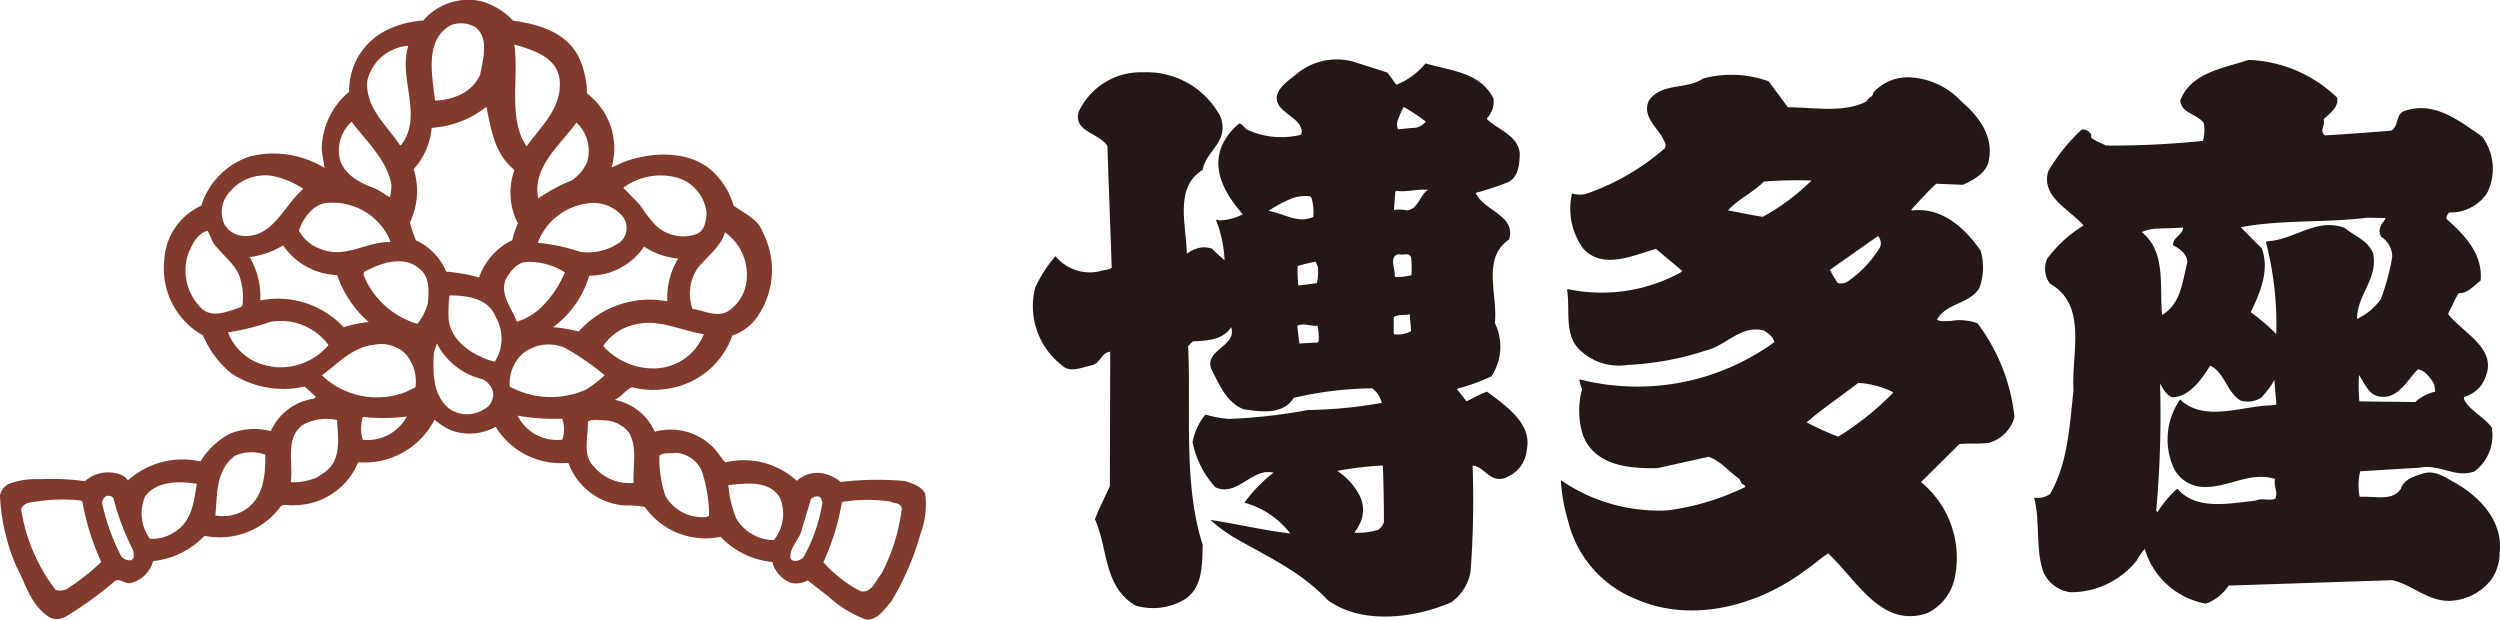 <svg xmlns="http://www.w3.org/2000/svg" width="149.285" height="37" viewBox="0 0 149.285 37">
  <g id="logo" transform="translate(-0.04 -0.006)">
    <path id="パス_3047" data-name="パス 3047" d="M115.653,24.932c-.446.146-.83.4-1.234.572l-.572-.739a12.381,12.381,0,0,0,2.063-.746,3.216,3.216,0,0,0,.209-3.186c.188-1.68-.809-3.862.85-4.991.425-1.464-1.506-1.68-1.994-2.781a18.964,18.964,0,0,0,1.931-.634c.641-.342.676-1.06.7-1.7-.084-1.087-1.276-1.422-1.952-2.063V8.6a1.46,1.46,0,0,0,.383-1.171c-.788-1.589-2.593-1.659-4.057-2.1a4.377,4.377,0,0,1-1.743,1.276l-.53-.725-1.847-.593a3.722,3.722,0,0,0-3.506.613c-.425.362-1,.7-1.213,1.234-.3.913.913,1.234,1.317,1.868.084.167.209.4.063.593a4.883,4.883,0,0,1-3.206-.314c-.167-.112-.272-.342-.467-.362a3.705,3.705,0,0,0-1.018,1.3c-.655,1.547.258,3,1.234,4.12a3.152,3.152,0,0,1-1.38.362c-.063,0-.174-.063-.216-.021a7.478,7.478,0,0,1,.509,2.4,9.474,9.474,0,0,1-.746-.683,1.365,1.365,0,0,0-1,.021c-.2.042-.362.209-.509.258-.021-1.659-.767-3.952.955-4.991.1-.739.788-1.255,1.06-1.91a1.652,1.652,0,0,0-.209-1.617A4.98,4.98,0,0,0,95.1,5.861a4.078,4.078,0,0,0-3.841,2.377c-.3,1.192,1.234,1.234,1.722,2.021l.258,7.263c-.188.167-.467.125-.683.209a2.65,2.65,0,0,1-2.677-.892,7.858,7.858,0,0,0-1.213,1.889,4.465,4.465,0,0,0,1.6,4.629c.488.488,1.234.1,1.784,0,.488-.1.593-.788,1.1-.809l-.021,8.03c-.3.655-.634,1.3-.892,1.973.788,1.743.509,4.057,2.44,5.158a3.7,3.7,0,0,0,2.935-.383c1.08-.725,1.018-2.035,1.06-3.248-1.171-3.653-.683-7.9-.871-11.871l.279-.279c.871-.042,1.805-.084,2.293-.85.362,1.15-1.6,1.338-1.192,2.489.467.892.913,2.035,1.952,2.419,1.039.146,2.335.342,2.969-.683a21.386,21.386,0,0,1,4.691-.572,1.541,1.541,0,0,1,.572.871,27.533,27.533,0,0,1-4.419.425,31.962,31.962,0,0,1-4.712.53,7.014,7.014,0,0,1-1.4-.258,3.693,3.693,0,0,0-.767,1.638,5.586,5.586,0,0,0,1.359,2.7,1.293,1.293,0,0,0,1.122,0c.788-.3,1.422-1.08,2.356-.871a8.983,8.983,0,0,0-1.722,1.764l.021.042a5.175,5.175,0,0,1,2.7,1.826c-1.617-.188-3.186-.572-4.775-.809a9.32,9.32,0,0,0,1.485,1.087c1.91,1.1,3.89,1.973,5.521,3.694,2.035,1.506,5.2,1.08,7.368.146a2.855,2.855,0,0,0,1.164-1.826,57.257,57.257,0,0,0,.125-6.288l.021-.063c.509.063.83.613,1.317.767a.986.986,0,0,0,.809-.125,1.893,1.893,0,0,0,1.08-1.554c.362-1.617-1.3-2.677-2.377-3.506m-10.107-7.493a2.788,2.788,0,0,1-.042,1.018c-.362.063-.725.1-1.108.146a7.254,7.254,0,0,1-.042-1.164,9.435,9.435,0,0,1,1.08-.258l.1.258Zm-2.935-3.29a8.316,8.316,0,0,1,1.276-.7,2.363,2.363,0,0,1,1.234-.167l.063.1a2.93,2.93,0,0,1,.1,1.129c-.934.425-1.784-.237-2.677-.362m2.935,7.856-1.087.063-.125-1.06c.362-.188.809.042,1.213,0a3.4,3.4,0,0,1,.063.934Zm3.653,11.174a4.087,4.087,0,0,1-1.443.188c.042-.125.167-.23.23-.383a1.9,1.9,0,0,0,.1-1.784,4,4,0,0,0-1.359-1.527,19.681,19.681,0,0,1,2.719-.321c.042,1.122.063,2.21.063,3.374a.815.815,0,0,1-.321.446m1.143-24.425a5.976,5.976,0,0,1,.362-.809,13.034,13.034,0,0,1,1.317.871.941.941,0,0,1-.809.383l-.85.084a.766.766,0,0,1-.021-.53M110.1,21.5l-.021-.063v-.955c.258-.188.634-.1.955-.167l.084,1a1.657,1.657,0,0,1-1.018.188m1.039-3.527a3.13,3.13,0,0,1-1,.1c.063-.446-.383-1.213.23-1.359.258.1.613-.125.746.188a5.994,5.994,0,0,1,.021,1.06m-.258-3.862a2.455,2.455,0,0,0-.788-.021c.021-.362.063-.746.084-1.1l.063-.042c.676.084,1.255-.125,1.889-.063-.509.342-.572,1.143-1.255,1.234" transform="translate(-26.814 -1.537)" fill="#231815"/>
    <path id="パス_3048" data-name="パス 3048" d="M199.566,30.464c-.676-.342-1.317-.913-2.168-.593-.446.146-1.046.342-1.192.85-.488.809-1.617.446-2.419.509l-.063-.021a3.647,3.647,0,0,1,.042-1.506l3.548-.216c1.206-.237,2.147.655,3.29.216a2.716,2.716,0,0,0,1.018-2.614c-.4-.53-1-.85-1.443-1.359-.1-.125-.258-.321-.209-.467a1.875,1.875,0,0,0,1.3-1.255c.634-1.631-1.317-2.551-2.231-3.653l-.021-.084c.23-.4.383-.83.634-1.206.53.021.892-.446,1.3-.746.146-1.527-.871-2.656-2-3.653l-.042-.1a.713.713,0,0,1,.167-.321,2.6,2.6,0,0,0,2.272-1.171,3.228,3.228,0,0,0-.3-3.353c-1.38-.955-2.914-2.189-4.712-1.506-.467.258-.258.871-.725,1.15-1.3.1-2.635.209-3.952.279-.362-.258.042-.613-.084-.955.362-.362.913-.7.809-1.3a8.039,8.039,0,0,0-5.291-2.252c-1.485.509-3.395.725-4.078,2.419.084.788.976.788,1.4,1.338a2.347,2.347,0,0,1-.042,1.08,53.2,53.2,0,0,1-5.779.279L178,9.978c-.1-.1-.383-.125-.293-.362a.577.577,0,0,0-.572-.321,11.061,11.061,0,0,0-1.994,2.482c-.467,1.527,1.276,2.293,2.105,3.248A7.751,7.751,0,0,0,175.078,17a1.477,1.477,0,0,0,.167,1.506c2.272,1.276,1.255,4.2,1.4,6.35-.237,2.168-.342,4.378-1.4,6.2a1.216,1.216,0,0,1-.955.216c.383,1.422.063,3.123.572,4.482a2.044,2.044,0,0,0,1.617,1.171,5.01,5.01,0,0,0,3.952-1.91,3.848,3.848,0,0,1,.467-.676,4.663,4.663,0,0,0,3.653,3.269,2.8,2.8,0,0,0,1.359-1.08l9.766-.321c1.192.258,2.105,1.255,3.423,1.234a3.3,3.3,0,0,0,2.482-1.255,2.787,2.787,0,0,0,.509-1.617c.209-1.805-1.08-3.248-2.53-4.1M197.2,23.612c.446.063.746.509.976.871a4.118,4.118,0,0,1,.063.467,2.656,2.656,0,0,0-1.192.62c-1.06-.021-2.251-.021-3.332-.042a9.817,9.817,0,0,1-.021-1.568c.321.446.572,1.206,1.234,1.276,1.08.188,1.631-.955,2.272-1.617m-16.479-8.2a2.474,2.474,0,0,1,.955-.209c.509-.021,1.039-.021,1.506-.063.021.425-.634.593-.592,1.06.383.188.871.551.85,1.018-.293,1.129-.362,2.461-1.506,3.144-.167-1.7.258-3.757-1.213-4.949m1.847,13.955a2.029,2.029,0,0,0,1.7,1.255c1.568.125,2.844-.955,4.412-.467-.1.425.188.767.021,1.171-.362.167-.809-.063-1.192.125-1.506.146-3.444.593-4.587-.634l-.084-.084a6.23,6.23,0,0,0-1.171,1.4l-.084-.084a63.7,63.7,0,0,0,.23-7.584c.188.3.362.683.725.809,1.06-.021,1.764-1.1,2.272-1.889.892.446.955,1.554,1.805,2.084a1.485,1.485,0,0,0,1.234-.167,4.8,4.8,0,0,0,.788-1.06l.125,1.464c-.3.084-.662.042-.955.1-1.527.167-3.506.83-4.775-.383H183a4.163,4.163,0,0,0-.425,3.952m11.955-12.7c-.3-.767-1.1-1.018-1.68-1.506-1.7-.655-3.018.725-4.649.788l-.063.063a19.5,19.5,0,0,1,.613,5.479,11.361,11.361,0,0,0-1.527-1.3c.551-1.15,1.15-2.482.662-3.82-.4-.383-.85-.85-1.255-1.255,2.419-.467,5.1-.258,7.563-.572l1.08.021c-.042.174-.237.321-.293.509a.643.643,0,0,0,.042.613,1.441,1.441,0,0,1,.655,1.192A13.832,13.832,0,0,1,195,19.416a3.723,3.723,0,0,1-1.422,1.192c-.021-1.422,1.276-2.419.955-3.911" transform="translate(-52.787 -1.555)" fill="#231815"/>
    <path id="パス_3049" data-name="パス 3049" d="M157.018,21.123c-.279-.021-.572.063-.809-.084.592-1.018,1.868-.892,2.523-1.868a3.549,3.549,0,0,0,.084-2.252c-.955-1.38-2.335-2.614-4.1-2.4l-.042-.042c.488-.53.955-1.06,1.492-1.554l1.6.063c.592-.279,1.38-.683,1.527-1.4.321-1.464-.53-2.635-1.638-3.59a4.48,4.48,0,0,0-3-1.422,2.762,2.762,0,0,0-2.252.913c.021.258-.321.279-.383.509-1.359.725-3.144.362-4.712.362l-1.15-1.554a6.6,6.6,0,0,0-3.911-.167c-.976.683-2.468.237-3.227,1.3-.425.85.342,1.506.767,2.168.084.209.321.467.174.7a14.189,14.189,0,0,1-4.754,2.739,1.649,1.649,0,0,1-.788-.042,4.018,4.018,0,0,0,.7,3.332c1.192,1.234,3,.342,4.315-.021l1.547,1.3v.063a9.8,9.8,0,0,1-6.817,1.039l-.042.042c.2,1.255-.209,2.76.829,3.653a3.356,3.356,0,0,0,2.8.83,17.33,17.33,0,0,0,4.629-.85c1.234-.279,2.147-1.589,3.527-1.192.23.167.551.383.593.683A13.937,13.937,0,0,1,134.858,24.6a1.487,1.487,0,0,0,.167.572,4.892,4.892,0,0,0,.042,2.76c.7,1.805,2.7,2.015,4.461,1.973l3.039-.676c.7.209,1.234.913,1.847,1.317l.125.272c.084.063.216.1.23.209a14.813,14.813,0,0,1-4.649,1.4,10.317,10.317,0,0,1-6.371-1.805,10.762,10.762,0,0,0,.446,2.482,6.736,6.736,0,0,0,4.057,4.629c3.353,1.464,7.284.362,10.024-1.673.509-.321.955-.767,1.443-1.06,1.722,1.617,3.186,4.482,5.9,3.569a3.033,3.033,0,0,0,1.61-1.931,5.835,5.835,0,0,0-1.973-5.9l2.293-2.272c.592-.063,1.234.021,1.805-.084a2.2,2.2,0,0,0,1.485-1.527,11.267,11.267,0,0,0-2.21-5.6A3.1,3.1,0,0,0,157,21.123m-4.308-5.075a.648.648,0,0,1,.125.655,6.629,6.629,0,0,1-1.98,2.084.717.717,0,0,1-.551.063,6,6,0,0,1-.467-.788l2.865-2.015Zm-6.88-1.15c-.7-.1-1.38-.258-2.084-.383.641-.7,1.464-1.039,2.147-1.722a25.824,25.824,0,0,1,2.844-.063,13.157,13.157,0,0,1-2.907,2.168m7.772,10.512a16.935,16.935,0,0,1-3.269,2.614,17.129,17.129,0,0,1-1.889-.85c.955-.83,2.063-1.568,3.081-2.356a5.306,5.306,0,0,1,2.084.551v.042Z" transform="translate(-40.506 -1.945)" fill="#231815"/>
    <path id="パス_3050" data-name="パス 3050" d="M51.727,37c.711.063,1.094-.579,1.52-1.06a16.146,16.146,0,0,0,1.764-4.071,4.964,4.964,0,0,0,.279-2.37c-.23-.474-.76-.606-1.192-.767a18.276,18.276,0,0,0-3.855.056,2.381,2.381,0,0,0-.753-.425,1.8,1.8,0,0,0-1.868.356,4.678,4.678,0,0,0-4.273-1.1c-.251-.272-.439-.613-.711-.885a3.575,3.575,0,0,0-3.5-.948,3.32,3.32,0,0,0-2.363-1.9v-.021c.362-.16.634-.579,1-.739a4.987,4.987,0,0,0,1.938.118,4.847,4.847,0,0,0,4.057-3.2A3,3,0,0,0,45.4,18.711a4.878,4.878,0,0,0,.188-4.831c-.279-.816-1.129-1.129-1.743-1.6a4.523,4.523,0,0,0-1.108-1.9c-1.38-1.45-3.841-1.338-5.542-.662a5.905,5.905,0,0,1-.634.279,4.108,4.108,0,0,0-1.471-4.412,5.266,5.266,0,0,0-.376-1.91c-.676-1.708-2.454-2.217-4.036-2.433A4.143,4.143,0,0,0,28.8.086a3.516,3.516,0,0,0-3.478,1.143,5.756,5.756,0,0,0-2.342.655,4.012,4.012,0,0,0-2.091,3.6,4.527,4.527,0,0,0-1.638,3.478l.167,1.073a5.83,5.83,0,0,0-4.447-.69,4.529,4.529,0,0,0-2.914,2.942,3.786,3.786,0,0,0-2.21,3.3,4.565,4.565,0,0,0,2.314,4.447,5.931,5.931,0,0,0,1.687,2.265,5.68,5.68,0,0,0,4.385.788l.669.613-.112.112a3.323,3.323,0,0,0-2.579,1.938,3.894,3.894,0,0,0-2.44.153,4.586,4.586,0,0,0-1.764,1.659,4.844,4.844,0,0,0-4.322,1.129,1.1,1.1,0,0,0-.732-.425,2.055,2.055,0,0,0-1.84.474A14.543,14.543,0,0,0,2.4,28.623a4.422,4.422,0,0,0-1.847.286.974.974,0,0,0-.516.69,12.093,12.093,0,0,0,1,4.28c.579,1.046.836,2.342,2.049,3.039a1.125,1.125,0,0,0,.823-.056,22.125,22.125,0,0,0,2.9-2.077c.342-.369.662.132,1.046.035a1.85,1.85,0,0,0,1.331-1.31A4.967,4.967,0,0,0,12.253,32a4.514,4.514,0,0,0,4.545-1.75c.2-.181.481-.028.753-.077a4.131,4.131,0,0,0,3.876-2.565,4.681,4.681,0,0,0,4.559-2.544,3.989,3.989,0,0,0,.962.627,3.2,3.2,0,0,0,2.691-.2,4.538,4.538,0,0,0,4.28,2.154l.07.021a3.864,3.864,0,0,0,3.346,2.523,6.224,6.224,0,0,1,1.206.084A4.435,4.435,0,0,0,43.07,32.06a4.879,4.879,0,0,0,3.088,1.506,1.813,1.813,0,0,0,1.108,1.241,1.362,1.362,0,0,0,1-.146l1.22.948A6.813,6.813,0,0,0,51.755,37M35,23.284a5.168,5.168,0,0,1-4.517-.188,2.376,2.376,0,0,1,.739-1.945,2.45,2.45,0,0,1,2.572-.362,16.316,16.316,0,0,1,2.356,1.624A7.653,7.653,0,0,1,35,23.291M24.869,14.347a9.081,9.081,0,0,1-.349-1.067,4.324,4.324,0,0,0,.223-3.172,4.249,4.249,0,0,0,1.073-2.468,5.917,5.917,0,0,0,3.269-1.255c.286,1.345.46,2.774,1.673,3.771a4,4,0,0,0,.209,3.193,4.717,4.717,0,0,0-.335,1,3.9,3.9,0,0,0-1.987,2.224,10.833,10.833,0,0,0-1.959-.349,3.62,3.62,0,0,0-1.819-1.875m-5.6.551a2.337,2.337,0,0,1-1.38-1.129c.244-.732.878-1.624,1.743-1.652a3.751,3.751,0,0,1,3.437,1.729,2.032,2.032,0,0,1,.279.613c-1.436-.035-2.614.976-4.078.446M34.6,19.8a9.643,9.643,0,0,0-1.534-.258,5.9,5.9,0,0,0,2.161-3.074A3.939,3.939,0,0,0,38.5,14.731a4.3,4.3,0,0,0,2.035.711A4.48,4.48,0,0,0,39.891,18,5.661,5.661,0,0,0,34.6,19.8m-3.7-.586c-.279-.795-.99-1.52-.683-2.482.244-.46.676-1.073,1.269-1.08a3.912,3.912,0,0,1,2.286.62,6.336,6.336,0,0,1-1.506,2.175,3.666,3.666,0,0,1-1.359.767m3.82-4.155a10.742,10.742,0,0,0-2.579-.551,3.686,3.686,0,0,1,2.921-2.349,2.3,2.3,0,0,1,2.175.8,1.137,1.137,0,0,1,.167.976,1.05,1.05,0,0,1-.474.62,3.317,3.317,0,0,1-2.21.495m-9.633,1.011c.62.474.558,1.359.495,2.049a3.29,3.29,0,0,1-.627,1.234,4.983,4.983,0,0,1-3.213-2.914l.021-.181c.934-.509,2.363-1.046,3.325-.188m1.736,3.018a7.551,7.551,0,0,1,.056-1.436c1.073.014,2.328.167,2.767,1.324a2.548,2.548,0,0,1-.07,2.642c-1.185-.307-2.607-1.164-2.753-2.53m15.238.878a3.225,3.225,0,0,1-2.921,2.049,4.029,4.029,0,0,1-3.088-1.338A3.033,3.033,0,0,1,37.891,19.4c1.5-.4,2.781.362,4.175.558m2.461-2.712a2.509,2.509,0,0,1-1.06,1.373c-.7.349-1.387-.077-2.077-.167a2.748,2.748,0,0,1,.3-2.419c.565-.711,1.4-1.29,1.645-2.154a3.112,3.112,0,0,1,1.192,3.367m-3.952-6.6a2.461,2.461,0,0,1,1.659,2.105c-.042.453-.1.983-.558,1.213a2.365,2.365,0,0,1-2.509-.53,9.442,9.442,0,0,1-.92-1.2l-.99-1.018a3.772,3.772,0,0,1,3.325-.572M35.123,9.621a2.576,2.576,0,0,1-.927,1.15,10.308,10.308,0,0,0-2.021,1.087c-.356-1.889,1.276-3.13,2.286-4.531a2.294,2.294,0,0,1,.655,2.293M33.457,4.735c.174,1.687-1.073,2.767-1.973,4.008-1.129-1.652-.446-4.12-.732-6.078,1.073.314,2.537.732,2.7,2.077M27,1.494a1.731,1.731,0,0,1,1.415.125c.871.655.446,1.98.3,2.844a2.45,2.45,0,0,1-1.039,1.122,3.731,3.731,0,0,1-1.659.425c-.174-1.527-.648-3.667.99-4.524M21.977,4.812A2.69,2.69,0,0,1,23.74,2.881a2.249,2.249,0,0,1,.683-.139c-.62,1.987.92,4.161-.432,5.932h-.07c-.809-1.227-2.091-2.238-1.945-3.862M20.325,9.475a2.32,2.32,0,0,1,.711-2.2c.9,1.2,2.119,2.286,2.377,3.764a3.773,3.773,0,0,1-.084.753c-.3-.16-.6-.4-.913-.537-.823-.293-1.854-.809-2.091-1.784m-6.873,3.952a1.746,1.746,0,0,1,.056-1.617,2.766,2.766,0,0,1,2.767-1.3,5.061,5.061,0,0,1,1.875.781c-1.178,1.011-1.819,2.935-3.6,2.809a1.446,1.446,0,0,1-1.1-.676m-1.464,4.914a3.166,3.166,0,0,1-.711-3.165c.223-.53.516-1.213,1.15-1.38.181.251.23.565.418.816.551.7,1.38,1.29,1.568,2.126a3.721,3.721,0,0,1,.1,1.527l-.091.091c-.725.23-1.791.746-2.44-.028m3.6-.369a4.576,4.576,0,0,0-.634-2.593,5.114,5.114,0,0,0,2-.7,4.061,4.061,0,0,0,3.227,1.771,6.467,6.467,0,0,0,1.889,2.809,6.813,6.813,0,0,0-1.5.307,5.388,5.388,0,0,0-4.984-1.6m.669,3.938a3.2,3.2,0,0,1-2.593-2.028,15.341,15.341,0,0,0,2.551-.634,3.537,3.537,0,0,1,3.45,1.387A3.752,3.752,0,0,1,16.247,21.9m3.011.523c1-.739,1.854-1.7,3.109-1.826a2.08,2.08,0,0,1,1.9.551,2.555,2.555,0,0,1,.586,1.98l-.565.279a4.776,4.776,0,0,1-5.026-.983m7.584,1.966c-.969-.809-.976-2.133-.892-3.367.07-.16.112-.342.174-.5a4.145,4.145,0,0,0,2.7,2.119,1.17,1.17,0,0,1,.648.746.991.991,0,0,1-.565,1.073,1.851,1.851,0,0,1-2.077-.077M6.1,33.552A13.88,13.88,0,0,1,4.013,35.19a1,1,0,0,1-.641.049A10.478,10.478,0,0,1,1.3,30.4c.2-.481.795-.39,1.227-.488a9.934,9.934,0,0,1,2.321-.021l.112.07a14.73,14.73,0,0,0,1.122,3.59m1.757-.084a.747.747,0,0,1-.551-.223,12.757,12.757,0,0,1-1.143-3.158.46.46,0,0,1,.251-.46.393.393,0,0,1,.411.112,15.616,15.616,0,0,0,1.185,3.137c.028.23.119.5-.153.593m2.719-1.757a2.409,2.409,0,0,1-1.568.467,2.562,2.562,0,0,1-.272-2.551c.676-.892,2-.906,3.074-.732-.174,1.053-.279,2.168-1.234,2.816m3.82-1.1a2.545,2.545,0,0,1-1.478.174c.125-1.3.021-2.712,1.178-3.569a2.464,2.464,0,0,1,1.8-.063c.035,1.366-.16,2.851-1.5,3.457M19.446,28.2l-.5.321A3.5,3.5,0,0,1,17.4,28.8c.174-1.164-.383-2.663.767-3.45a3.007,3.007,0,0,1,2-.265c.056,1.053.293,2.37-.725,3.109M21.7,26.267a2.284,2.284,0,0,1,.014-1.366,11.357,11.357,0,0,0,2.621-.021A2.679,2.679,0,0,1,21.7,26.267m9.243-1.443a12.432,12.432,0,0,0,2.67.181,1.934,1.934,0,0,1,.007,1.255,2.641,2.641,0,0,1-2.677-1.436M35.5,27.864c-.711-.7-.314-1.8-.362-2.684.251-.16.683-.077,1-.077a1.969,1.969,0,0,1,1.464.739c.509.885.223,1.98.272,3a2.739,2.739,0,0,1-2.377-.983m4.28,1.764a6.972,6.972,0,0,1-.362-2.412c.251-.209.662-.1.955-.167a1.825,1.825,0,0,1,1.582,1.1,8.526,8.526,0,0,1,.432,2.663l-.181.07a2.519,2.519,0,0,1-2.426-1.255m4.231,1.352a6.662,6.662,0,0,1-.474-2c1.115-.118,2.433-.293,3.081.753a2.526,2.526,0,0,1-.362,2.53,2.637,2.637,0,0,1-2.245-1.283m3.234,2.342c-.049-.662.537-1.073.669-1.666l.558-1.854a.535.535,0,0,1,.453-.139c.16.042.181.223.23.342a9.715,9.715,0,0,1-1.087,3.2.627.627,0,0,1-.523.3c-.139,0-.272-.042-.3-.181m4.189,1.994a7.691,7.691,0,0,1-2.224-1.736,14.161,14.161,0,0,0,1.108-3.59,8.953,8.953,0,0,1,2.893-.028c.23.132.593.042.683.4a11.184,11.184,0,0,1-1.22,3.911c-.342.39-.586,1.192-1.248,1.039" transform="translate(0 0)" fill="#803b2d"/>
  </g>
</svg>
